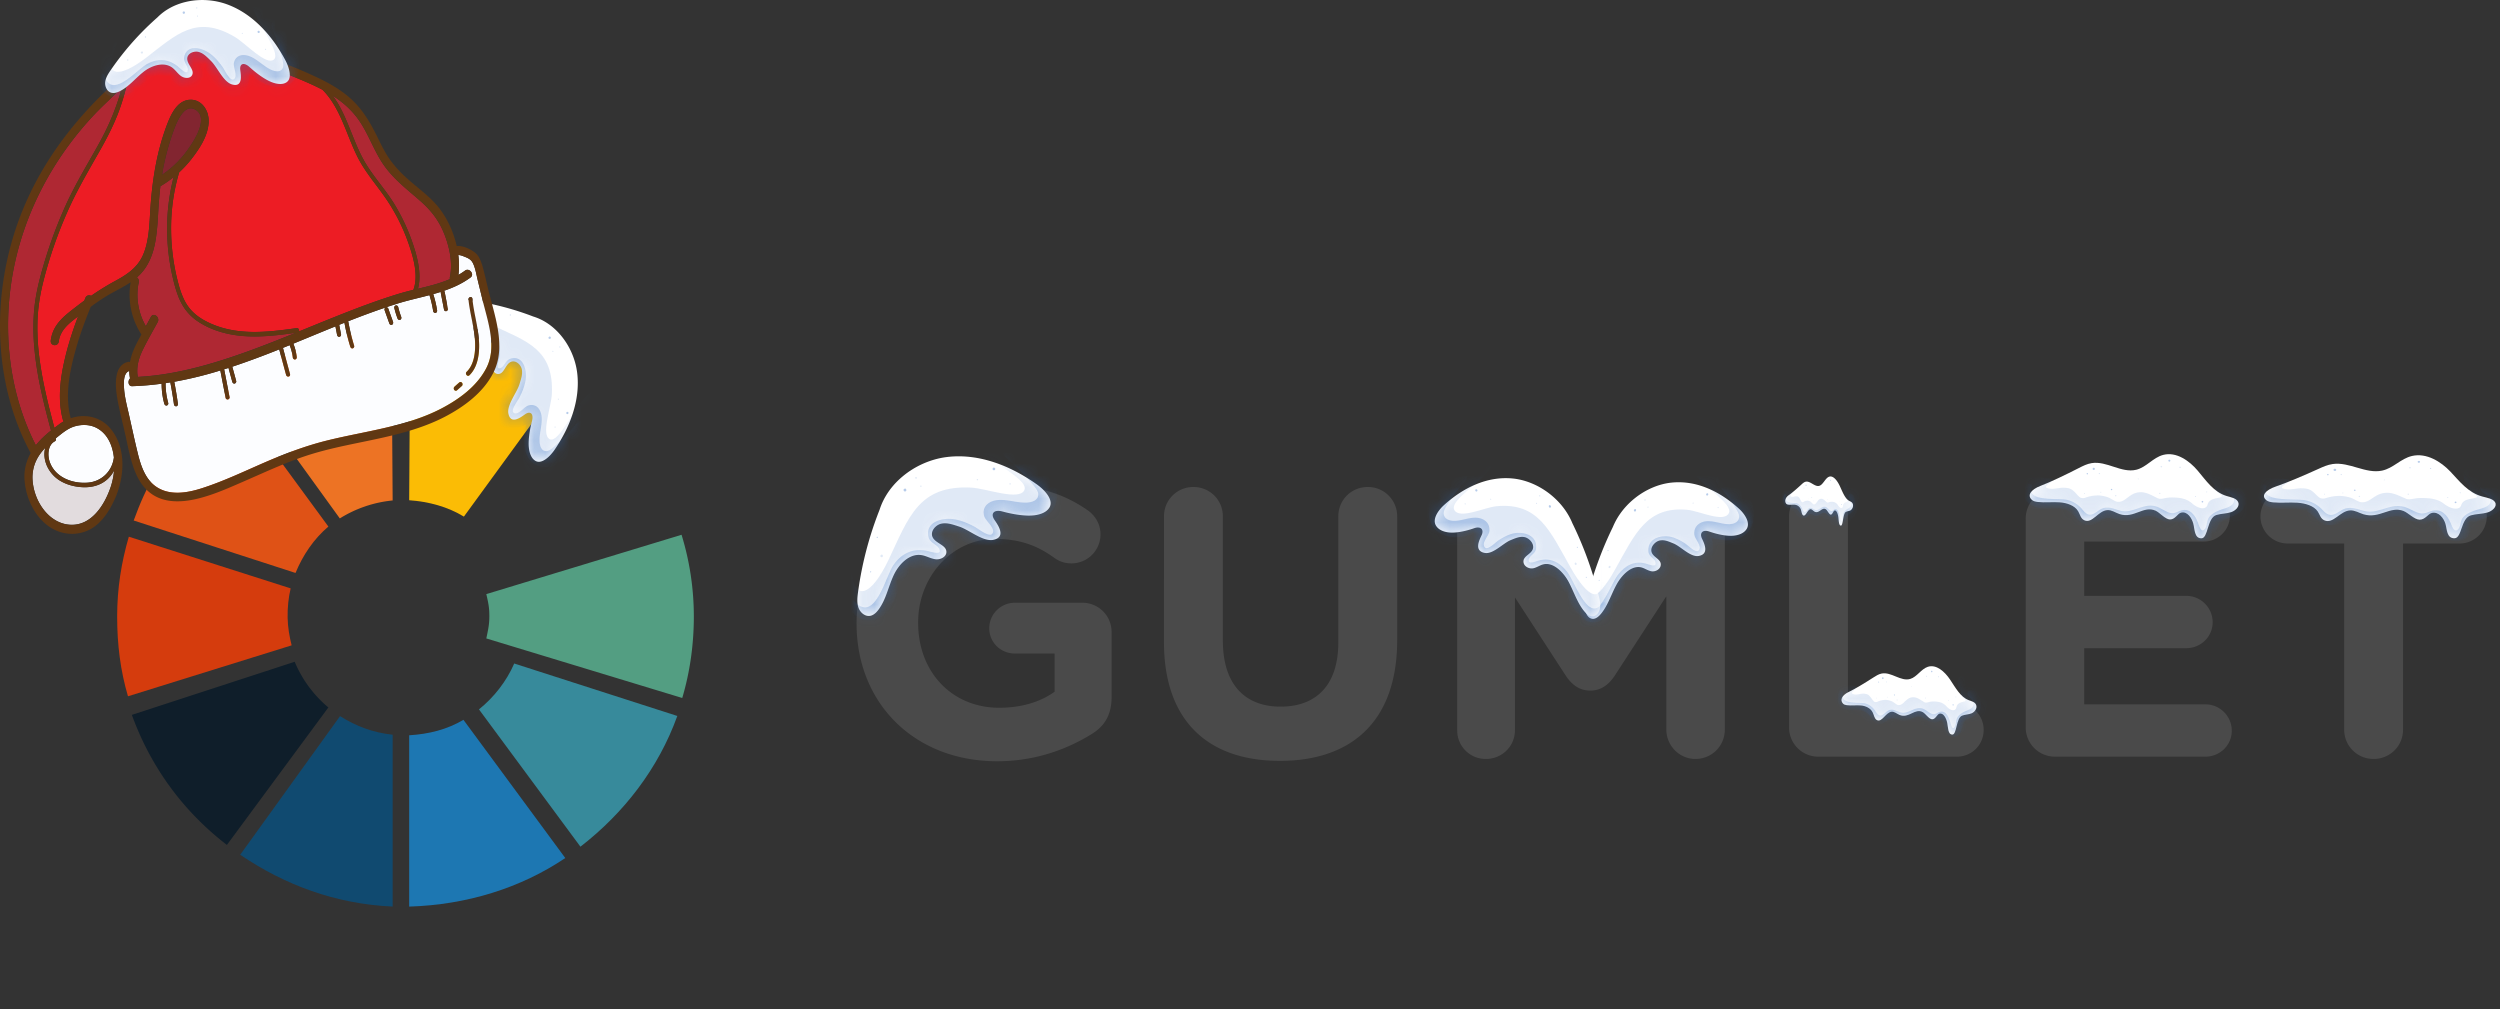 <svg xmlns="http://www.w3.org/2000/svg" width="213" height="86" fill="none" viewBox="0 0 213 86"><rect x="0" y="0" width="213" height="86" fill="#333333" stroke="none"/><path fill="#4A4A4A" fill-rule="evenodd" d="M84.968 64.859c-7.1 0-11.987-4.98-11.987-11.716v-.065c0-6.477 5.05-11.781 11.955-11.781 3.453 0 5.733.78 7.785 2.213.489.358 1.042 1.041 1.042 2.018A2.473 2.473 0 0 1 91.288 48c-.717 0-1.173-.26-1.531-.52-1.368-.977-2.834-1.563-4.984-1.563-3.648 0-6.547 3.222-6.547 7.095v.065c0 4.165 2.866 7.224 6.905 7.224 1.824 0 3.453-.455 4.723-1.367v-3.254h-3.387c-1.205 0-2.183-.944-2.183-2.148s.978-2.18 2.183-2.18H92.2c1.4 0 2.508 1.106 2.508 2.506v5.532c0 1.465-.554 2.473-1.76 3.19-1.856 1.138-4.56 2.278-7.98 2.278m24.072-.033c-6.124 0-9.87-3.417-9.87-10.121V43.998c0-1.4 1.108-2.506 2.509-2.506s2.508 1.107 2.508 2.506v10.577c0 3.71 1.856 5.63 4.918 5.63s4.919-1.855 4.919-5.468V43.998c0-1.4 1.107-2.506 2.508-2.506a2.487 2.487 0 0 1 2.508 2.506v10.544c0 6.9-3.876 10.284-10 10.284m15.114-2.604V44.063c0-1.4 1.108-2.506 2.508-2.506h.554c1.075 0 1.824.553 2.28 1.302l6.059 9.86 6.091-9.893c.521-.846 1.238-1.269 2.248-1.269h.553a2.487 2.487 0 0 1 2.508 2.506v18.094c0 1.4-1.107 2.506-2.508 2.506-1.368 0-2.475-1.139-2.475-2.506V50.8l-4.398 6.769c-.521.78-1.172 1.269-2.084 1.269s-1.564-.488-2.085-1.27l-4.332-6.67v11.324c0 1.367-1.108 2.441-2.476 2.441a2.42 2.42 0 0 1-2.443-2.44m28.274-.26V43.998c0-1.4 1.107-2.506 2.508-2.506a2.487 2.487 0 0 1 2.508 2.506v15.914h9.283a2.265 2.265 0 0 1 2.281 2.278c0 1.27-1.01 2.278-2.281 2.278h-11.791a2.487 2.487 0 0 1-2.508-2.506m22.671 2.506a2.487 2.487 0 0 1-2.508-2.506V44.193c0-1.4 1.107-2.506 2.508-2.506h12.638a2.25 2.25 0 0 1 2.248 2.246c0 1.237-1.01 2.213-2.248 2.213h-10.163v4.621h8.697a2.25 2.25 0 0 1 2.248 2.246c0 1.236-1.01 2.212-2.248 2.212h-8.697v4.785H187.9a2.25 2.25 0 0 1 2.248 2.245c0 1.237-1.01 2.213-2.248 2.213zm24.625-2.31v-15.85h-4.821a2.32 2.32 0 0 1-2.312-2.31 2.32 2.32 0 0 1 2.312-2.31h14.658a2.32 2.32 0 0 1 2.313 2.31 2.32 2.32 0 0 1-2.313 2.31h-4.821v15.85c0 1.399-1.107 2.505-2.508 2.505a2.49 2.49 0 0 1-2.508-2.506" clip-rule="evenodd"/><path fill="#104A70" d="m28.97 61.016-8.504 11.809c3.777 2.56 8.095 4.195 12.988 4.414v-14.64c-1.703-.186-3.108-.723-4.484-1.583"/><path fill="#ED7324" d="m33.454 42.639-.099-14.537c-4.832.23-9.127 1.771-12.889 4.33l8.486 11.738a10.4 10.4 0 0 1 4.502-1.531"/><path fill="#FBBC05" d="M48.162 32.166c-3.811-2.571-8.285-3.92-13.207-4.064l-.093 14.518c1.691.12 3.294.56 4.661 1.396z"/><path fill="#0F1E2A" d="m25.107 56.383-13.873 4.524c1.621 4.467 4.387 8.227 8.098 11.081l8.645-11.713a10.2 10.2 0 0 1-2.87-3.892"/><path fill="#378A9B" d="m40.808 60.44 8.644 11.697c3.703-2.861 6.644-6.666 8.255-11.137l-13.896-4.469c-.652 1.509-1.724 2.879-3.003 3.908"/><path fill="#1D77B2" d="M34.862 62.645v14.597c4.906-.15 9.505-1.581 13.3-4.138l-8.677-11.776c-1.377.821-2.937 1.215-4.623 1.317"/><path fill="#539E82" d="m58.068 45.563-16.634 5.055c.186.799.26 1.192.258 1.897-.003.704-.09 1.078-.258 1.88l16.693 5.073c.654-2.197.988-4.552.988-6.953a23.7 23.7 0 0 0-1.047-6.953"/><path fill="#DF5216" d="m27.978 44.863-8.539-11.652c-2.49 1.927-4.523 4.271-6.131 6.99-.784 1.324-1.388 2.68-1.917 4.147l13.788 4.468c.625-1.523 1.559-2.902 2.799-3.953"/><path fill="#fff" d="M46.045 27.213a24.2 24.2 0 0 0-6.456-1.69c-.37-.043-.757-.076-1.103.059-.347.135-.636.492-.569.858.045.246.236.44.437.59.709.526 1.62.678 2.424 1.042.805.364 1.578 1.121 1.447 1.994-.052.349-.245.666-.29 1.016s.157.785.51.783c.515-.003.604-.823 1.076-1.03.397-.174.853.21.938.635s-.077.855-.202 1.27c-.22.726-1.09 1.757-.94 2.5.197.97 1.06.313 1.411.063.457-.325.762-.055.596.577-.22.847-.333 1.707-.262 2.296.051.418.206.899.575 1.1.548.299 1.254-.432 1.607-.947 1.32-1.926 2.22-4.257 1.93-6.574-.288-2.317-1.994-4.541-4.299-4.917"/><mask id="a" width="13" height="15" x="37" y="25" maskUnits="userSpaceOnUse" style="mask-type:luminance"><path fill="#fff" d="M46.05 27.221a24.2 24.2 0 0 0-6.457-1.69c-.37-.044-.757-.077-1.103.059-.346.135-.635.492-.569.857.046.247.236.442.437.591.71.526 1.62.678 2.425 1.042s1.578 1.12 1.447 1.994c-.053.349-.246.666-.29 1.016-.045.35.156.784.509.783.515-.003.604-.823 1.076-1.03.397-.174.854.21.938.635s-.077.855-.202 1.27c-.219.726-1.089 1.757-.939 2.5.196.97 1.06.313 1.41.063.457-.325.762-.055.597.577-.221.847-.334 1.707-.262 2.296.05.418.205.899.575 1.1.548.299 1.254-.432 1.607-.947 1.32-1.926 2.219-4.257 1.93-6.574s-1.995-4.541-4.3-4.917"/></mask><g mask="url(#a)"><path fill="#336EC2" d="M38.92 25c-.881-.197-1.413.82-1.29 1.59.276 1.731 2.4 1.59 3.384 2.578.945.948-.567 2.301.45 3.265a1.34 1.34 0 0 0 1.353.298c.249-.085.957-.903 1.099-.879l-.546-.367c.82 1.505-1.912 2.926-.9 4.44.376.56 1.045.658 1.663.496.277-.072.71-.207.896-.438l-.146-.261q-.012.165-.04.33c-.06.19-.077.437-.112.632-.214 1.208-.011 2.919 1.501 3.097 1.742.206 3.32-1.922 3.787-3.339.177-.538-.496-.795-.832-.42-.51.573-1.069 1.226-1.642 1.738-.232.208-.684.674-.982.678-.452.005-.57-.474-.59-.818-.046-.82.388-1.808.062-2.57-.16-.377-.494-.653-1.018-.503-.36.103-.904.913-1.266.609-.26-.22.38-1.036.507-1.29.244-.484.474-1.037.536-1.581.09-.804-.208-2.004-1.262-1.736-.496.125-.528.73-.947.827-.342.08-.113-.605-.052-.903.207-1.004-.149-1.845-1.012-2.426-.851-.572-4.185-1.261-2.553-2.792.075-.07.07-.23-.049-.256" opacity=".3"/></g><mask id="b" width="13" height="15" x="37" y="25" maskUnits="userSpaceOnUse" style="mask-type:luminance"><path fill="#fff" d="M46.05 27.221a24.2 24.2 0 0 0-6.457-1.69c-.37-.044-.757-.077-1.103.059-.346.135-.635.492-.569.857.046.247.236.442.437.591.71.526 1.62.678 2.425 1.042s1.578 1.12 1.447 1.994c-.053.349-.246.666-.29 1.016-.045.35.156.784.509.783.515-.003.604-.823 1.076-1.03.397-.174.854.21.938.635s-.077.855-.202 1.27c-.219.726-1.089 1.757-.939 2.5.196.97 1.06.313 1.41.063.457-.325.762-.055.597.577-.221.847-.334 1.707-.262 2.296.05.418.205.899.575 1.1.548.299 1.254-.432 1.607-.947 1.32-1.926 2.219-4.257 1.93-6.574s-1.995-4.541-4.3-4.917"/></mask><g mask="url(#b)"><path fill="#336EC2" d="M44.618 22.961c-2.657-3.618-9.153-1.427-9.269 2.986-.119 4.551 5.238 5.184 8.05 7.178-.14-.1-1.134-.507-.84-.86.063-.076.08.934.094.162-.06 3.152-1.296 6.779 1.989 8.803 3.04 1.873 6.04-.396 7.691-2.967 1.27-1.977 1.397-7.427-2.158-4.71-1.086.83-2.516 4.216-3.316 3.875s.108-2.76.16-3.856c.18-3.806-2.109-4.485-5.082-5.862-2.709-1.254-2.824-2.355-1.218-2.623.856-.294 5.55.12 3.9-2.126" opacity=".15"/></g><path fill="#336EC2" d="m46.775 28.697-.017.015c-.07.062-.014.178.079.162l.022-.004c.163-.03.04-.284-.084-.173" opacity=".35"/><path fill="#336EC2" d="M47.678 29.62c.075.027.116-.09.04-.116-.075-.026-.116.09-.04.117" opacity=".15"/><path fill="#336EC2" d="M47.096 29.96c.043.015.066-.051.023-.066s-.066.052-.023.067" opacity=".35"/><path fill="#336EC2" d="M47.272 36.44c.066.022.101-.08.036-.103-.066-.022-.101.08-.036.102" opacity=".15"/><path fill="#336EC2" d="M48.308 35.279c.12.04.184-.144.064-.186-.119-.04-.183.144-.064.185" opacity=".35"/><path fill="#336EC2" d="M47.56 34.061c.064.022.098-.077.034-.1-.063-.021-.098.078-.034.1" opacity=".15"/><path fill="#336EC2" d="M41.029 26.451c.05.017.077-.061.027-.079-.05-.017-.078.062-.027.079" opacity=".35"/><path fill="#336EC2" d="m42.152 27.264.032-.002c.077-.003.105-.087.048-.137l-.025-.021c-.114-.099-.207.167-.055.16" opacity=".15"/><path fill="#336EC2" d="M43.462 26.878c.053.018.082-.064.029-.083-.054-.018-.082.064-.029.083" opacity=".35"/><path fill="#822530" d="M16.707 9.383c1.1.743-.234 2.702-.701 3.358a8.4 8.4 0 0 1-2.197 2.15c.032-.194.06-.388.1-.58.224-1.133.531-2.239.927-3.3.268-.717.915-2.27 1.87-1.628"/><path fill="#AF2833" d="M37.86 19.953c.44 1.121.727 2.46.47 3.647a.5.5 0 0 0 0 .18c-.863.372-1.795.6-2.72.818.258-.951.086-2.05-.179-3.006a16.8 16.8 0 0 0-1.835-4.21c-.828-1.348-1.926-2.475-2.678-3.877-.742-1.385-1.18-2.93-1.919-4.32a9 9 0 0 0-.633-1.02c.827.533 1.583 1.185 2.192 2.05.868 1.231 1.33 2.74 2.22 3.959.835 1.147 1.937 1.988 2.967 2.889.937.818 1.634 1.666 2.114 2.89M20.825 28.635c1.462.104 2.915-.08 4.353-.28-2.49 1.012-4.991 1.991-7.569 2.718-1.915.54-3.876.933-5.865 1.036q-.016-.073-.025-.147a2 2 0 0 1-.024-.321c0-.22.015-.442.058-.654.077-.407.224-.796.4-1.16.394-.817.852-1.595 1.282-2.388.223-.412-.354-.856-.579-.44-.144.263-.284.525-.428.788-.643-1.094-.88-2.494-.607-3.722a.42.42 0 0 0-.153-.433c.089-.08.18-.164.264-.251.635-.652 1.024-1.516 1.234-2.454.214-.978.266-2 .324-3.01.04-.693.096-1.386.179-2.072.022-.009.043-.009.065-.02a8.4 8.4 0 0 0 1.062-.747c-.73 2.779-.74 5.826-.05 8.686.183.764.404 1.544.796 2.22.36.624.858 1.111 1.433 1.474 1.176.747 2.532 1.084 3.85 1.177M8.093 9.704c.745-.784 1.56-1.49 2.3-2.284-.439 1.683-1.1 3.254-1.926 4.75-.965 1.748-2.005 3.43-2.844 5.267a39 39 0 0 0-2.099 5.811c-.28 1.014-.507 2.046-.61 3.109a18 18 0 0 0-.006 3.085c.191 2.42.777 4.795 1.408 7.134q.015.055.048.088c-.478.383-.933.797-1.31 1.273C.585 33.115.132 27.41 1.309 22.22c1.102-4.854 3.578-9.136 6.784-12.516"/><path fill="#ED1C24" d="M34.85 20.867c.394 1.158.81 2.653.37 3.827-.416.1-.83.208-1.23.329-1.818.556-3.602 1.232-5.373 1.94-1.052.419-2.098.85-3.149 1.276.047-.118-.031-.307-.187-.285-2.517.355-5.198.691-7.644-.54-.578-.29-1.134-.68-1.55-1.23-.461-.605-.718-1.37-.914-2.116a18 18 0 0 1-.594-4.474 16.7 16.7 0 0 1 .685-4.91 9.4 9.4 0 0 0 1.054-1.145c.653-.844 1.402-1.933 1.46-3.117.05-1.036-.612-1.958-1.572-1.924-1.057.033-1.598 1.136-1.965 2.09-.916 2.391-1.302 4.939-1.452 7.555-.07 1.212-.129 2.505-.612 3.598-.498 1.124-1.456 1.71-2.434 2.236a22 22 0 0 0-1.98 1.227c-.166-.086-.396-.053-.49.181q-.044.114-.094.23-.425.312-.846.638c-.906.705-1.84 1.427-2.008 2.753-.062.486.626.556.686.074.128-1.008.956-1.596 1.645-2.13a30 30 0 0 0-.955 2.913c-.484 1.838-.866 3.938-.352 5.872a.4.4 0 0 0 .083.16c-.109.065-.218.13-.322.204q-.237.175-.474.355c-.55-2.045-1.06-4.11-1.309-6.213a19 19 0 0 1-.123-3.127c.054-1.1.242-2.17.511-3.222a37 37 0 0 1 1.997-5.78c.812-1.855 1.82-3.555 2.801-5.29.552-.973 1.069-1.966 1.49-3.02.376-.947.663-1.939.883-2.954.628-.78 1.133-1.67 1.722-2.485.633-.876 1.455-1.678 2.559-1.468.988.184 1.85.95 2.722 1.47 1.038.622 2.087.779 3.225.946 1.3.191 2.541.664 3.777 1.173.858.354 1.741.716 2.586 1.164.46.451.844 1.016 1.15 1.571.713 1.293 1.138 2.734 1.788 4.059.656 1.338 1.615 2.41 2.445 3.609a16.2 16.2 0 0 1 1.99 3.98"/><path fill="#E2DCDE" d="M9.717 40.096a6 6 0 0 1-.26 1.312c-.542 1.665-1.693 3.386-3.455 3.3-1.852-.087-3.212-2.077-3.237-4.051.018-1.093.471-1.855 1.09-2.504-.07.256-.089.53-.058.795.088.798.585 1.513 1.197 1.927.624.42 1.383.605 2.087.633.732.027 1.468-.155 2.04-.654.24-.21.44-.47.596-.758"/><path fill="#FCFDFF" d="M41.107 25.536c.468 1.927 1.27 4.06.3 5.879-.826 1.551-2.34 2.62-3.774 3.377-1.515.796-3.15 1.273-4.796 1.656-1.66.388-3.338.678-4.993 1.09-1.774.442-3.481 1.083-5.166 1.809-1.808.782-3.598 1.646-5.47 2.249-1.23.395-2.779.687-3.964-.172-.83-.603-1.207-1.635-1.465-2.643-.29-1.155-.535-2.326-.799-3.49-.163-.717-.356-1.443-.408-2.178-.035-.483-.067-1.347.444-1.505 0 .032-.005.064-.002.095.005.152.026.347.066.536-.21.205-.168.675.181.666a24 24 0 0 0 2.51-.213c0 .573.074 1.15.226 1.705.03.1.11.174.205.156a.18.18 0 0 0 .13-.221 6.2 6.2 0 0 1-.223-1.635c.004-.016-.003-.034-.006-.05l.421-.07c-.002.025-.005.045 0 .067.117.605.213 1.21.3 1.815.012.103.116.173.204.156.093-.018.143-.117.13-.22a37 37 0 0 0-.3-1.816.1.1 0 0 0-.02-.05 33 33 0 0 0 3.936-.964c.002.011 0 .02.003.03l.448 2.312a.171.171 0 0 0 .335-.065l-.448-2.311c-.005-.027-.016-.044-.023-.062l.387-.122q-.003.016-.001.031.158.573.313 1.146c.025.097.11.179.204.157.082-.024.16-.122.13-.222q-.153-.573-.312-1.146a.2.2 0 0 0-.03-.065c1.35-.445 2.68-.95 4.01-1.479q.289 1.084.584 2.168c.063.238.398.173.335-.065q-.3-1.109-.597-2.216-.005-.01-.006-.015c.19-.076.383-.157.577-.233a.2.2 0 0 0 .01.04q.189.48.255 1.025c.013.1.122.176.205.156.095-.026.144-.114.13-.221a4.5 4.5 0 0 0-.287-1.12c0-.004-.003-.003-.004-.007 1.198-.49 2.39-.989 3.587-1.472l.141.729c.02.102.116.181.205.156.09-.021.151-.112.13-.221l-.154-.797q.224-.089.449-.177v.02q.185 1.016.49 2.009c.03.096.104.176.205.156.08-.015.16-.121.13-.221a17 17 0 0 1-.49-2.01.3.3 0 0 0-.028-.076 68 68 0 0 1 3.186-1.175c-.08.055-.1.149-.067.248.135.374.266.748.402 1.122.036.094.158.137.233.092.084-.052.106-.154.072-.254q-.203-.56-.401-1.12a.18.18 0 0 0-.172-.113q.474-.157.956-.31c.884-.278 1.812-.477 2.724-.72q.207.666.316 1.357c.016.102.117.173.204.156.094-.018.147-.119.13-.221a9.4 9.4 0 0 0-.326-1.379q.324-.089.638-.19a.3.3 0 0 0 .002.082l.28 1.447a.171.171 0 0 0 .335-.065l-.28-1.447a.2.2 0 0 0-.06-.11c.8-.273 1.566-.621 2.265-1.137.359-.265-.109-.849-.465-.588a6 6 0 0 1-.568.37 6.8 6.8 0 0 0-.012-1.692c.173-.006.4.091.535.143.279.111.54.225.696.524.217.42.292.931.401 1.388.14.583.285 1.167.426 1.75m-.858-.07c-.024-.245-.358-.177-.335.066.123 1.21.507 2.398.562 3.614.04.905-.088 1.933-.721 2.538-.165.157.07.453.234.295.666-.638.855-1.686.832-2.65-.03-1.302-.442-2.567-.572-3.862m-.895 7.413c.068-.06.073-.195.01-.269-.067-.08-.17-.088-.24-.023q-.206.179-.41.365c-.068.06-.073.195-.01.269.068.08.17.088.241.023.137-.12.272-.245.409-.365m-5.247-5.637c.087-.052.112-.155.071-.257q-.036-.105-.075-.209l-.033-.099-.002-.007v-.008a6.33 6.33 0 0 1-.136-.483c-.023-.097-.112-.178-.205-.156a.186.186 0 0 0-.13.221q.108.461.28.906c.035.091.155.138.23.092M8.35 36.521c.841.507 1.243 1.448 1.354 2.453-.157 1.23-1.091 2.042-2.191 2.142-1.168.109-2.704-.334-3.241-1.672-.253-.625-.202-1.544.402-1.85.098-.05.109-.158.071-.244q.059-.048.117-.098c.503-.399.968-.795 1.587-.954.623-.16 1.314-.13 1.9.223"/><path fill="#603813" d="M41.574 24.573c.572 2.354 1.596 4.98.441 7.22-.87 1.693-2.512 2.873-4.063 3.691-1.698.89-3.545 1.401-5.394 1.815-1.92.43-3.865.757-5.756 1.312-2.118.622-4.126 1.58-6.156 2.46-2.656 1.146-7.339 3.402-9.097-.79-.292-.697-.479-1.444-.644-2.192-.089-.402-.17-.805-.262-1.203-.217-.961-.473-1.919-.64-2.89-.192-1.095-.339-2.858.892-3.159a.28.28 0 0 1 .18.012c.047-.26.118-.52.206-.765.19-.526.454-1.009.716-1.49q.022-.051.05-.097a6.23 6.23 0 0 1-.918-4.45c-.495.335-1.027.603-1.546.888-.644.352-1.256.765-1.852 1.206-.496 1.22-.955 2.458-1.31 3.75-.491 1.784-.908 3.828-.402 5.717.002.012 0 .02.002.027 1.157-.393 2.513-.178 3.398.89.421.505.698 1.09.853 1.707.369 1.473.058 3.132-.554 4.422-.452.966-1.079 1.894-1.96 2.403a3.3 3.3 0 0 1-2.636.268c-1.835-.573-3.018-2.71-3.042-4.736a4.1 4.1 0 0 1 .54-1.998c-.013-.017-.025-.022-.035-.04q-.51-.96-.924-1.968C-.482 31.308-.45 25.27 1.175 20.013 2.71 15.06 5.602 11.008 9.107 7.66c.941-.9 1.697-1.877 2.425-2.998.587-.898 1.24-1.89 2.193-2.334 2.147-.99 3.936 1.533 5.955 1.991.633.148 1.277.188 1.916.307.649.12 1.29.306 1.92.529 1.201.421 2.4.917 3.56 1.472 1.019.48 2.02 1.055 2.88 1.848.974.904 1.622 2.025 2.222 3.249.332.676.663 1.36 1.106 1.96a10 10 0 0 0 1.366 1.487c.895.814 1.929 1.519 2.707 2.484.718.888 1.275 2.077 1.556 3.312.51-.064 1.186.267 1.546.546.335.26.506.694.632 1.108.19.642.326 1.305.483 1.953m-.168 6.84c.972-1.82.17-3.952-.299-5.88q-.213-.876-.426-1.751c-.11-.457-.185-.968-.402-1.388-.155-.299-.417-.413-.696-.524-.135-.052-.362-.149-.535-.143.073.574.08 1.145.012 1.691.194-.112.382-.231.568-.369.356-.26.824.322.465.588-.7.516-1.466.864-2.265 1.137a.2.2 0 0 1 .06.11l.28 1.447a.171.171 0 0 1-.334.064l-.281-1.446a.3.3 0 0 1-.002-.082q-.315.1-.638.19c.14.451.257.91.327 1.379.017.102-.037.203-.131.22-.087.018-.188-.053-.204-.155a9.5 9.5 0 0 0-.316-1.358c-.912.244-1.84.443-2.724.72q-.48.154-.955.311a.18.18 0 0 1 .17.112q.199.561.403 1.121c.033.1.01.202-.073.254-.075.045-.197.003-.233-.093q-.201-.56-.402-1.12c-.033-.1-.013-.194.067-.249-1.067.36-2.13.758-3.186 1.175a.3.3 0 0 1 .028.076q.186 1.017.49 2.01c.03.1-.05.205-.13.221-.1.02-.175-.06-.204-.156a17 17 0 0 1-.49-2.01q-.001-.01-.001-.019c-.148.06-.301.117-.45.177l.155.797c.022.11-.04.2-.13.221-.09.025-.185-.054-.205-.156l-.141-.729c-1.196.483-2.39.98-3.587 1.472 0 .004.004.003.005.007.142.356.24.733.286 1.12.014.107-.035.195-.13.221-.084.02-.192-.057-.205-.156a4.1 4.1 0 0 0-.254-1.025q-.008-.02-.011-.04c-.194.076-.387.157-.577.233q.002.005.006.014l.597 2.217c.063.238-.272.303-.335.065q-.295-1.084-.584-2.168a73 73 0 0 1-4.01 1.48q.023.03.03.064c.106.383.21.762.313 1.146.03.1-.049.198-.131.221-.093.023-.179-.059-.204-.156q-.155-.573-.313-1.146-.001-.015 0-.031-.194.06-.386.122c.007.018.018.036.023.062l.448 2.311a.171.171 0 0 1-.335.065l-.448-2.311c-.002-.012 0-.02-.003-.031a33 33 0 0 1-3.936.963q.015.022.02.051c.118.604.214 1.209.3 1.815.014.103-.037.203-.13.221-.087.017-.191-.053-.205-.156a37 37 0 0 0-.3-1.815c-.004-.023-.001-.043.001-.066l-.42.07c.002.015.009.033.005.05 0 .552.079 1.101.224 1.633a.18.18 0 0 1-.131.222c-.094.018-.174-.057-.205-.157a6.4 6.4 0 0 1-.226-1.704q-1.243.172-2.51.213c-.35.009-.392-.461-.181-.666a3 3 0 0 1-.066-.536c-.003-.031.002-.063.002-.095-.511.158-.48 1.022-.444 1.505.052.734.245 1.461.408 2.178.264 1.164.509 2.335.799 3.49.258 1.008.635 2.04 1.465 2.643 1.185.86 2.734.567 3.965.171 1.871-.602 3.66-1.466 5.47-2.248 1.684-.727 3.391-1.367 5.165-1.81 1.655-.41 3.334-.7 4.993-1.09 1.646-.382 3.282-.86 4.796-1.655 1.436-.756 2.949-1.825 3.774-3.377m-3.075-7.81c.256-1.186-.032-2.526-.472-3.647-.48-1.224-1.177-2.072-2.114-2.89-1.03-.901-2.131-1.742-2.966-2.889-.89-1.218-1.353-2.727-2.22-3.958-.61-.866-1.366-1.519-2.192-2.052.237.327.447.674.633 1.022.738 1.39 1.177 2.934 1.918 4.319.752 1.402 1.85 2.53 2.678 3.878a16.8 16.8 0 0 1 1.836 4.21c.265.955.436 2.054.18 3.005.923-.218 1.856-.446 2.72-.817a.5.5 0 0 1-.001-.18m-3.112 1.093c.44-1.175.025-2.67-.37-3.827a16.2 16.2 0 0 0-1.989-3.98c-.83-1.199-1.789-2.27-2.445-3.61-.65-1.323-1.075-2.765-1.788-4.057-.306-.556-.69-1.12-1.15-1.572-.844-.448-1.728-.81-2.586-1.164-1.235-.51-2.478-.981-3.777-1.172-1.138-.168-2.187-.325-3.225-.946-.873-.52-1.734-1.286-2.722-1.471-1.104-.21-1.925.593-2.559 1.468-.589.816-1.094 1.705-1.722 2.486a19 19 0 0 1-.883 2.953c-.421 1.054-.938 2.048-1.49 3.02-.98 1.735-1.989 3.436-2.8 5.29a37 37 0 0 0-1.998 5.78 16.2 16.2 0 0 0-.511 3.223c-.049 1.04.002 2.088.123 3.127.248 2.103.76 4.167 1.31 6.212q.236-.18.473-.355c.104-.075.213-.139.322-.203a.4.4 0 0 1-.083-.16c-.514-1.935-.132-4.035.353-5.873.265-.995.592-1.96.954-2.912-.69.533-1.517 1.12-1.645 2.13-.06.481-.748.41-.685-.075.167-1.326 1.1-2.048 2.007-2.753q.42-.327.846-.638.05-.115.094-.23c.094-.233.324-.266.49-.181.64-.442 1.294-.855 1.98-1.227.979-.527 1.936-1.112 2.434-2.235.483-1.093.542-2.386.613-3.6.15-2.615.534-5.162 1.45-7.554.368-.953.909-2.058 1.966-2.09.96-.034 1.622.889 1.573 1.925-.06 1.183-.807 2.273-1.46 3.116-.323.42-.678.794-1.054 1.145a16.7 16.7 0 0 0-.685 4.91c.01 1.503.21 3.016.593 4.474.197.746.453 1.511.914 2.115.416.55.972.94 1.55 1.232 2.446 1.23 5.127.895 7.644.54.156-.023.234.166.188.285 1.05-.428 2.096-.858 3.148-1.277 1.771-.708 3.556-1.384 5.373-1.94.4-.121.814-.228 1.23-.329m-10.04 3.665c-1.439.2-2.891.384-4.354.28-1.318-.093-2.674-.43-3.85-1.178a4.27 4.27 0 0 1-1.434-1.473c-.392-.677-.613-1.457-.796-2.22-.69-2.861-.68-5.908.05-8.687-.336.273-.687.53-1.062.747-.022.012-.042.012-.065.02-.083.686-.14 1.38-.179 2.073-.058 1.01-.11 2.032-.323 3.01-.211.938-.6 1.801-1.235 2.453a5 5 0 0 1-.264.251.42.42 0 0 1 .154.433c-.273 1.229-.036 2.629.607 3.723q.214-.395.428-.789c.225-.416.801.029.579.44-.43.793-.888 1.572-1.282 2.389a4.7 4.7 0 0 0-.401 1.16 3.3 3.3 0 0 0-.058.653q0 .164.024.321.01.075.026.148c1.989-.104 3.95-.496 5.865-1.036 2.578-.727 5.078-1.706 7.57-2.718M16.005 12.74c.467-.655 1.8-2.614.7-3.358-.954-.641-1.602.91-1.87 1.629a21.3 21.3 0 0 0-.927 3.3c-.04.191-.068.385-.1.58a8.4 8.4 0 0 0 2.197-2.151M10.392 7.42c-.74.794-1.555 1.501-2.3 2.284-3.206 3.381-5.681 7.663-6.783 12.517-1.177 5.19-.724 10.894 1.745 15.717.376-.477.832-.89 1.31-1.273a.2.2 0 0 1-.048-.089c-.631-2.339-1.217-4.713-1.408-7.133a18 18 0 0 1 .006-3.086c.103-1.062.33-2.094.61-3.108a39 39 0 0 1 2.099-5.812c.84-1.836 1.88-3.519 2.844-5.266.825-1.496 1.487-3.067 1.925-4.75m-.688 31.56c-.111-1.005-.513-1.947-1.355-2.453-.586-.353-1.277-.383-1.9-.223-.619.16-1.085.555-1.587.955-.04.03-.078.066-.117.097.037.086.027.194-.07.245-.606.305-.657 1.224-.403 1.849.537 1.338 2.073 1.78 3.24 1.672 1.1-.1 2.035-.912 2.192-2.142m-.247 2.435a6 6 0 0 0 .26-1.313 2.7 2.7 0 0 1-.597.758c-.57.5-1.307.681-2.039.655-.704-.028-1.463-.214-2.087-.634-.612-.414-1.109-1.129-1.197-1.927-.03-.264-.011-.538.057-.795-.618.649-1.071 1.411-1.089 2.504.025 1.974 1.384 3.964 3.237 4.051 1.762.085 2.912-1.635 3.455-3.3"/><path fill="#603813" d="M39.914 25.529c-.023-.243.312-.312.335-.066.13 1.296.542 2.56.572 3.863.024.963-.166 2.011-.831 2.65-.164.157-.399-.138-.235-.295.634-.605.761-1.633.721-2.539-.055-1.215-.438-2.403-.562-3.613M39.365 32.614c.063.074.058.209-.01.269-.137.12-.273.245-.41.365-.07.065-.173.058-.24-.023-.063-.074-.058-.209.01-.269q.204-.186.409-.365c.07-.065.173-.058.24.023M34.179 26.985c.04.102.015.204-.072.257-.074.046-.195-.002-.23-.093a7 7 0 0 1-.28-.905.185.185 0 0 1 .13-.222c.094-.022.183.059.205.156a6 6 0 0 0 .137.491l.002.007q.016.05.033.1.036.104.075.209"/><path fill="#D53C0D" d="M24.506 52.636c-.02-.844.073-1.74.258-2.505l-13.787-4.404c-.638 2.184-.995 4.41-.995 6.798 0 2.402.277 4.603.922 6.798l13.944-4.34c-.192-.776-.322-1.503-.342-2.347"/><path fill="#fff" d="M13.917 1.052a24.2 24.2 0 0 0-4.493 4.935c-.21.307-.42.635-.46 1.004-.04.37.141.791.496.902.24.075.5-.004.726-.113.795-.384 1.352-1.12 2.048-1.664s1.725-.877 2.438-.356c.284.208.476.526.765.728s.767.226.93-.088c.236-.458-.45-.917-.413-1.431.03-.433.582-.658.998-.536.415.123.722.465 1.031.768.541.531 1.05 1.78 1.78 1.992.949.276.767-.793.71-1.22-.077-.555.303-.7.787-.26.647.589 1.357 1.087 1.912 1.297.394.149.891.235 1.241.001.52-.347.2-1.311-.093-1.863-1.093-2.063-2.74-3.941-4.928-4.76-2.186-.82-4.948-.34-6.35 1.527"/><mask id="c" width="17" height="8" x="8" y="0" maskUnits="userSpaceOnUse" style="mask-type:luminance"><path fill="#fff" d="M13.913 1.052A24.2 24.2 0 0 0 9.42 5.987c-.21.307-.42.635-.46 1.004-.04.37.141.791.496.902.24.075.5-.004.726-.113.795-.384 1.352-1.12 2.048-1.664s1.725-.877 2.438-.356c.284.208.476.526.765.728s.767.226.93-.088c.236-.458-.449-.917-.413-1.431.03-.433.582-.658.998-.536.415.123.722.465 1.031.768.542.531 1.05 1.78 1.78 1.992.949.276.767-.793.71-1.22-.077-.555.304-.7.787-.26.648.589 1.357 1.087 1.912 1.297.394.149.891.235 1.241.001.52-.347.2-1.311-.093-1.863-1.093-2.063-2.74-3.941-4.927-4.76-2.187-.82-4.949-.34-6.351 1.527"/></mask><g mask="url(#c)"><path fill="#336EC2" d="M8.642 6.334c-.583.689.071 1.631.811 1.88 1.662.559 2.521-1.387 3.854-1.8 1.278-.398 1.775 1.569 3.1 1.116a1.34 1.34 0 0 0 .892-1.061c.041-.26-.355-1.267-.268-1.381l-.578.314c1.713-.03 1.704 3.05 3.514 2.856.672-.072 1.068-.62 1.212-1.242.065-.28.146-.726.028-.997l-.3.008q.142.087.274.188c.141.143.352.271.509.393.97.75 2.58 1.364 3.44.107.99-1.447-.162-3.833-1.2-4.903-.396-.407-.936.07-.758.542.27.717.588 1.515.776 2.26.076.303.28.92.145 1.185-.205.403-.684.285-.998.142-.748-.34-1.422-1.182-2.248-1.247-.408-.032-.808.135-.918.669-.075.366.39 1.224-.048 1.404-.315.13-.742-.817-.907-1.048-.316-.44-.698-.901-1.152-1.208-.67-.453-1.872-.746-2.124.312-.118.498.402.806.294 1.223-.088.34-.589-.18-.824-.373-.794-.65-1.704-.725-2.62-.23-.9.489-3.058 3.123-3.656.966-.028-.098-.171-.168-.25-.075" opacity=".3"/></g><mask id="d" width="17" height="8" x="8" y="0" maskUnits="userSpaceOnUse" style="mask-type:luminance"><path fill="#fff" d="M13.913 1.052A24.2 24.2 0 0 0 9.42 5.987c-.21.307-.42.635-.46 1.004-.04.37.141.791.496.902.24.075.5-.004.726-.113.795-.384 1.352-1.12 2.048-1.664s1.725-.877 2.438-.356c.284.208.476.526.765.728s.767.226.93-.088c.236-.458-.449-.917-.413-1.431.03-.433.582-.658.998-.536.415.123.722.465 1.031.768.542.531 1.05 1.78 1.78 1.992.949.276.767-.793.71-1.22-.077-.555.304-.7.787-.26.648.589 1.357 1.087 1.912 1.297.394.149.891.235 1.241.001.52-.347.2-1.311-.093-1.863-1.093-2.063-2.74-3.941-4.927-4.76-2.187-.82-4.949-.34-6.351 1.527"/></mask><g mask="url(#d)"><path fill="#336EC2" d="M9.483.342c-4.438.675-5.511 7.445-1.655 9.596 3.975 2.217 7.022-2.234 10.093-3.8-.154.078-.976.77-1.152.345-.038-.091.865.363.188-.008 2.764 1.515 5.403 4.294 8.72 2.323 3.07-1.824 2.453-5.535.94-8.19-1.161-2.042-5.93-4.683-5.173-.273.231 1.346 2.567 4.185 1.894 4.735s-2.393-1.376-3.34-1.931c-3.289-1.926-4.953-.213-7.552 1.782-2.368 1.817-3.396 1.408-2.889-.138.137-.895 2.682-4.86-.074-4.441" opacity=".15"/></g><path fill="#336EC2" d="m15.563 1.092.006.022c.023.09.152.094.18.005l.007-.022c.05-.157-.233-.166-.193-.005" opacity=".35"/><path fill="#336EC2" d="M16.804.72c.058-.054-.027-.144-.085-.09-.058.056.027.146.085.09" opacity=".15"/><path fill="#336EC2" d="M16.843 1.395c.033-.031-.015-.082-.048-.051s.015.082.048.051" opacity=".35"/><path fill="#336EC2" d="M22.659 4.246c.05-.048-.024-.126-.075-.079-.05.048.024.127.075.079" opacity=".15"/><path fill="#336EC2" d="M22.103 2.789c.092-.087-.042-.23-.134-.143s.042.23.134.143" opacity=".35"/><path fill="#336EC2" d="M20.683 2.885c.049-.046-.023-.122-.072-.076-.05.046.022.123.072.076" opacity=".15"/><path fill="#336EC2" d="M10.917 5.142c.04-.036-.018-.097-.057-.06s.018.097.057.06" opacity=".35"/><path fill="#336EC2" d="m12.16 4.525.014-.03c.032-.069-.028-.133-.1-.105l-.03.012c-.14.055.053.261.116.123" opacity=".15"/><path fill="#336EC2" d="M12.421 3.183c.041-.039-.019-.102-.06-.064-.041.04.019.103.06.064" opacity=".35"/><path fill="#fff" d="M157.497 58.962c-.557.27-.761.676-.475.982.085.09.208.122.325.138.398.055.803-.015 1.202.023.4.037.827.217 1.013.614.102.218.137.502.33.621.441.272.777-.668 1.281-.701.238-.016.441.18.664.273.795.333 1.314-.61 1.985-.237.231.128.538.607.797.608.284.001.421-.412.604-.472.347-.114.595.37.677.764.082.392.054 1.01.441 1.011.387.002.314-1.408.826-1.612.262-.105.553-.092.813-.2.261-.108.497-.424.39-.71-.097-.26-.395-.319-.634-.41-.718-.274-1.135-1.079-1.591-1.755-.456-.677-1.171-1.328-1.899-1.086-.564.187-.921.858-1.489 1.03-.811.246-1.62-.625-2.446-.458-.255.051-.486.199-.71.343-.733.474-1.547.963-2.104 1.234"/><path fill="#336EC2" d="M160.416 57.858c.089 0 .09-.154.001-.155-.089 0-.09.155-.001.155M160.102 58.123c0-.02-.002-.03-.011-.045-.013-.02-.035-.02-.048 0-.01.015-.011.026-.011.045 0 .052.069.052.07 0" opacity=".35"/><path fill="#336EC2" d="M160.734 58.146c.051 0 .052-.09 0-.091-.051 0-.051.091 0 .091" opacity=".15"/><path fill="#336EC2" d="M164.585 57.278c.077 0 .078-.137.001-.137-.078 0-.079.136-.001.137" opacity=".35"/><path fill="#336EC2" d="M164.144 57.674c.057 0 .058-.103 0-.103-.057 0-.058.103 0 .103" opacity=".15"/><path fill="#336EC2" d="M165.192 57.685a.1.1 0 0 0 .004-.035c.001-.033-.046-.033-.045 0 0 .014.001.022.003.035a.02.02 0 0 0 .038 0" opacity=".35"/><path fill="#336EC2" d="M166.639 59.42c.042 0 .043-.076.001-.076-.043 0-.043.076-.001.076" opacity=".15"/><path fill="#336EC2" d="M166.404 60.112c.062 0 .063-.111 0-.112-.063 0-.063.111 0 .112M166.02 59.719c.027 0 .027-.047 0-.047s-.027.047 0 .047" opacity=".35"/><path fill="#336EC2" d="M161.63 59.685c.051 0 .052-.09.001-.091-.051 0-.051.09-.001.09M160.81 59.435c.038 0 .038-.068.001-.068-.038 0-.039.068-.001.068" opacity=".15"/><path fill="#336EC2" d="M159.902 59.497c.024 0 .024-.044 0-.044s-.024.044 0 .044M161.401 59.262c.055 0 .055-.098 0-.098-.054 0-.055.098 0 .098" opacity=".35"/><path fill="#336EC2" d="M164.057 59.515c.048 0 .048-.085.001-.085-.048 0-.048.085-.001.085M162.873 58.51c.037 0 .037-.064.001-.065-.036 0-.037.065-.001.065" opacity=".15"/><mask id="e" width="13" height="7" x="156" y="56" maskUnits="userSpaceOnUse" style="mask-type:luminance"><path fill="#fff" d="M157.497 58.962c-.557.27-.761.676-.475.982.085.09.208.122.325.138.398.055.803-.015 1.202.023.4.037.827.217 1.013.614.102.218.137.502.33.621.441.272.777-.668 1.281-.701.238-.016.441.18.664.273.795.333 1.314-.61 1.985-.237.231.128.538.607.797.608.284.001.421-.412.604-.472.347-.114.595.37.677.764.082.392.054 1.01.441 1.011.387.002.314-1.408.826-1.612.262-.105.553-.092.813-.2.261-.108.497-.424.39-.71-.097-.26-.395-.319-.634-.41-.718-.274-1.135-1.079-1.591-1.755-.456-.677-1.171-1.328-1.899-1.086-.564.187-.921.858-1.489 1.03-.811.246-1.62-.625-2.446-.458-.255.051-.486.199-.71.343-.733.474-1.547.963-2.104 1.234"/></mask><g mask="url(#e)"><path fill="#336EC2" d="M156.735 58.862c-.31.39-.215 1.01.127 1.353.601.603 1.485.083 2.129.48.466.289.626 1.037 1.26.986.28-.022.435-.23.655-.382.402-.28.762.1 1.191.115.324.012.612-.13.908-.256.467-.2.721-.104 1.143.167.23.148.475.286.749.253a.8.8 0 0 0 .334-.13c.225-.135.191-.113.305.174.199.502.415 1.35 1.091 1.147.671-.203.42-1.12.944-1.435.531-.319 1.177-.482 1.216-1.293.028-.573-.386-1.394-.984-1.203-.179.058-.223.293-.107.442.196.25.594.475.401.889-.128.273-.523.359-.749.475-.212.108-.411.24-.554.45-.173.254-.113.617-.257.848-.214.343-.333-.302-.388-.459-.06-.167-.118-.341-.211-.49-.125-.2-.272-.36-.505-.364-.341-.004-.504.33-.855.187-.29-.117-.505-.376-.816-.458-.643-.168-1.182.5-1.798.347-.306-.076-.558-.271-.882-.23-.339.041-.462.346-.751.463-.315.129-.48-.286-.659-.502a1.47 1.47 0 0 0-.727-.498c-.491-.143-2.235.166-1.937-.896.048-.17-.164-.319-.273-.18" opacity=".3"/></g><mask id="f" width="13" height="7" x="156" y="56" maskUnits="userSpaceOnUse" style="mask-type:luminance"><path fill="#fff" d="M157.497 58.962c-.557.27-.761.676-.475.982.085.09.208.122.325.138.398.055.803-.015 1.202.023.4.037.827.217 1.013.614.102.218.137.502.33.621.441.272.777-.668 1.281-.701.238-.016.441.18.664.273.795.333 1.314-.61 1.985-.237.231.128.538.607.797.608.284.001.421-.412.604-.472.347-.114.595.37.677.764.082.392.054 1.01.441 1.011.387.002.314-1.408.826-1.612.262-.105.553-.092.813-.2.261-.108.497-.424.39-.71-.097-.26-.395-.319-.634-.41-.718-.274-1.135-1.079-1.591-1.755-.456-.677-1.171-1.328-1.899-1.086-.564.187-.921.858-1.489 1.03-.811.246-1.62-.625-2.446-.458-.255.051-.486.199-.71.343-.733.474-1.547.963-2.104 1.234"/></mask><g mask="url(#f)"><path fill="#336EC2" d="M169.469 59.304c-.026-.873-.567-1.463-1.218-1.85-.975-.58-1.98.538-1.147 1.453.058.063.06-.643.106-.575.06.089-.196-.546-.141.748.016.365.675.566.272.692-.245.077-.568.093-.656.496-.078.357-.477.32-.859-.1-.327-.36-.735-.401-1.152-.399-.36.002-.537.168-.731.053-.311-.184-.614-.433-.969-.415-.321.016-.497.193-.741.419-.046.042-.297.328-.569.227-.131-.048-.346-.248-.483-.304a1.5 1.5 0 0 0-.505-.12 1.8 1.8 0 0 0-.536.086 2 2 0 0 0-.194.08c-.087.04-.223.03-.293-.039-.105-.103-.193-.243-.242-.308-.203-.27-.323-.347-.701-.349-.207 0-.637.17-.895-.004-.183-.124.505-.468.313-.593-.155-.101-1.273-.162-1.426-.032-.76.646-.34 1.803.411 2.205.39.208.799.074 1.183.21.295.105.506.467.784.628.379.22.782.241 1.193.128.152-.041.249-.109.376-.087.201.035.401.244.609.298.377.099.76.044 1.12-.1.175-.07.343-.183.525-.232l.043-.008a.2.2 0 0 1 .136.021q.055.03.106.066c.241.127.47.235.74.253q.092.004.202-.023c.095-.021.188.033.23.13.123.282.338.51.619.564a8 8 0 0 0 .885.138c.398.111.812.046 1.237-.208l.014-.008a3.8 3.8 0 0 0 .64-.36c.221-.104.441-.207.639-.362.363-.285.624-.69.774-1.153q.03-.096.054-.192c.158-.332.258-.693.247-1.074" opacity=".15"/></g><path fill="#fff" d="M152.407 42.185c-.28.195-.383.486-.239.706.042.065.104.087.163.099.2.04.403-.012.604.015a.61.61 0 0 1 .508.44c.051.157.068.362.165.447.221.195.391-.481.644-.506.12-.011.221.13.334.197.399.238.66-.44.997-.173.116.092.27.436.4.436.142 0 .212-.297.304-.34.174-.082.298.266.339.548s.027.727.221.727c.194.001.159-1.012.416-1.16.132-.075.278-.066.409-.144a.5.5 0 0 0 .197-.51c-.049-.188-.198-.23-.319-.295-.36-.196-.569-.774-.797-1.26s-.587-.953-.953-.78c-.284.136-.464.62-.749.744-.408.177-.813-.448-1.229-.328-.128.037-.244.143-.357.248-.368.34-.778.694-1.058.889"/><path fill="#336EC2" d="M153.876 41.4c.044 0 .045-.11 0-.11-.044-.001-.045.11 0 .11M153.716 41.589c0-.013 0-.02-.005-.031-.006-.014-.017-.015-.023 0a.1.1 0 0 0-.006.03c0 .037.034.037.034 0" opacity=".35"/><path fill="#336EC2" d="M154.034 41.603c.025 0 .026-.064.001-.064s-.025.064-.001.064" opacity=".15"/><path fill="#336EC2" d="M155.971 40.974c.039 0 .039-.099 0-.099s-.039.098 0 .099" opacity=".35"/><path fill="#336EC2" d="M155.748 41.275c.028 0 .028-.072 0-.072s-.028.072 0 .072" opacity=".15"/><path fill="#336EC2" d="m156.275 41.26.001-.024c.001-.023-.021-.023-.021 0l.001.025c.002.015.017.015.019 0" opacity=".35"/><path fill="#336EC2" d="M157 42.522c.021 0 .021-.053 0-.053-.02 0-.021.053 0 .053" opacity=".15"/><path fill="#336EC2" d="M156.882 43.026c.031 0 .032-.08 0-.08-.031 0-.032.08 0 .08M156.69 42.737c.013 0 .013-.034 0-.034-.014 0-.014.034 0 .034" opacity=".35"/><path fill="#336EC2" d="M154.484 42.712c.024 0 .025-.063 0-.064-.025 0-.025.063 0 .063M154.072 42.533c.019 0 .02-.049 0-.049-.019 0-.019.05 0 .05" opacity=".15"/><path fill="#336EC2" d="M153.615 42.579c.012 0 .012-.032 0-.032s-.012.032 0 .032M154.368 42.42c.026 0 .027-.068 0-.068-.026 0-.027.068 0 .068" opacity=".35"/><path fill="#336EC2" d="M155.703 42.598c.023 0 .023-.059 0-.059s-.024.06 0 .06M155.109 41.883c.018 0 .019-.047 0-.047-.018 0-.018.047 0 .047" opacity=".15"/><mask id="g" width="6" height="5" x="152" y="40" maskUnits="userSpaceOnUse" style="mask-type:luminance"><path fill="#fff" d="M152.407 42.185c-.28.195-.383.486-.239.706.042.065.104.087.163.099.2.04.403-.012.604.015a.61.61 0 0 1 .508.44c.051.157.068.362.165.447.221.195.391-.481.644-.506.12-.011.221.13.334.197.399.238.66-.44.997-.173.116.092.27.436.4.436.142 0 .212-.297.304-.34.174-.082.298.266.339.548s.027.727.221.727c.194.001.159-1.012.416-1.16.132-.075.278-.066.409-.144a.5.5 0 0 0 .197-.51c-.049-.188-.198-.23-.319-.295-.36-.196-.569-.774-.797-1.26s-.587-.953-.953-.78c-.284.136-.464.62-.749.744-.408.177-.813-.448-1.229-.328-.128.037-.244.143-.357.248-.368.34-.778.694-1.058.889"/></mask><g mask="url(#g)"><path fill="#336EC2" d="M152.024 42.122c-.156.28-.109.726.062.972.302.433.747.058 1.069.344.234.206.314.744.633.707.14-.016.218-.165.329-.276.202-.202.382.071.598.082.163.008.308-.094.457-.185.234-.144.362-.075.574.119.115.106.238.206.376.181a.35.35 0 0 0 .167-.093c.114-.098.097-.082.153.124.1.36.208.97.548.823.337-.146.212-.805.476-1.032.266-.23.591-.348.612-.93.014-.413-.193-1.003-.494-.864-.09.041-.112.21-.054.317.099.18.298.341.201.639-.065.196-.263.258-.377.342a.84.84 0 0 0-.279.324c-.087.183-.057.444-.13.61-.107.247-.167-.216-.194-.33-.03-.12-.059-.245-.106-.352-.062-.144-.136-.259-.253-.26-.172-.003-.253.236-.43.135-.145-.085-.253-.27-.409-.328-.323-.121-.595.36-.904.25-.154-.054-.28-.194-.443-.165-.17.031-.232.25-.378.335-.158.093-.24-.206-.33-.36-.101-.175-.221-.298-.365-.358-.246-.102-1.123.121-.972-.642.024-.123-.082-.23-.137-.13" opacity=".3"/></g><mask id="h" width="6" height="5" x="152" y="40" maskUnits="userSpaceOnUse" style="mask-type:luminance"><path fill="#fff" d="M152.407 42.185c-.28.195-.383.486-.239.706.042.065.104.087.163.099.2.04.403-.012.604.015a.61.61 0 0 1 .508.44c.051.157.068.362.165.447.221.195.391-.481.644-.506.12-.011.221.13.334.197.399.238.66-.44.997-.173.116.092.27.436.4.436.142 0 .212-.297.304-.34.174-.082.298.266.339.548s.027.727.221.727c.194.001.159-1.012.416-1.16.132-.075.278-.066.409-.144a.5.5 0 0 0 .197-.51c-.049-.188-.198-.23-.319-.295-.36-.196-.569-.774-.797-1.26s-.587-.953-.953-.78c-.284.136-.464.62-.749.744-.408.177-.813-.448-1.229-.328-.128.037-.244.143-.357.248-.368.34-.778.694-1.058.889"/></mask><g mask="url(#h)"><path fill="#336EC2" d="M158.42 42.415c-.012-.628-.283-1.051-.609-1.33-.489-.415-.996.39-.578 1.047.029.045.031-.463.054-.414.03.064-.098-.392-.072.538.008.262.339.406.136.497-.123.056-.285.068-.33.357-.039.257-.24.232-.431-.07-.164-.26-.369-.288-.579-.286-.18.002-.27.12-.367.039-.156-.132-.308-.311-.486-.298-.162.012-.25.14-.373.302-.023.03-.15.236-.286.164-.066-.035-.174-.179-.243-.218a.6.6 0 0 0-.253-.086.64.64 0 0 0-.367.12.11.11 0 0 1-.147-.028c-.053-.074-.097-.174-.121-.22-.102-.195-.162-.25-.352-.25-.105-.001-.321.122-.45-.003-.092-.09.254-.337.158-.427-.078-.072-.64-.115-.716-.022-.383.466-.173 1.297.204 1.585.196.15.401.053.594.15.148.076.253.335.393.451.19.158.393.173.599.091.077-.03.126-.079.19-.063.1.025.201.175.305.214.189.07.382.03.563-.074.088-.05.172-.131.264-.166l.022-.007a.07.07 0 0 1 .068.016q.027.022.053.046c.121.092.236.17.372.182a.3.3 0 0 0 .101-.017c.048-.015.094.024.115.094.062.202.17.365.311.404a3 3 0 0 0 .444.099q.3.122.622-.151l.007-.006a2 2 0 0 0 .309-.249l.013-.01c.111-.075.222-.15.321-.261.183-.205.314-.496.39-.83q.016-.069.027-.138a2.3 2.3 0 0 0 .125-.772" opacity=".15"/></g><path fill="#fff" d="M75.245 42.693a30 30 0 0 0-2.141 7.763c-.06.444-.109.91.043 1.327.15.417.563.765.995.686.292-.053.525-.282.706-.524.635-.851.836-1.947 1.283-2.914.447-.966 1.356-1.895 2.38-1.735.41.064.778.297 1.189.352.41.054.926-.187.933-.611.009-.62-.954-.73-1.187-1.298-.195-.478.268-1.025.77-1.126s1.005.094 1.49.246c.849.266 2.04 1.315 2.92 1.136 1.144-.233.392-1.273.106-1.696-.371-.55-.047-.917.693-.716.992.268 2 .406 2.695.32.493-.06 1.062-.244 1.308-.688.365-.658-.479-1.51-1.076-1.935-2.235-1.594-4.956-2.68-7.689-2.34-2.733.342-5.39 2.389-5.887 5.16"/><mask id="i" width="17" height="15" x="73" y="38" maskUnits="userSpaceOnUse" style="mask-type:luminance"><path fill="#fff" d="M75.244 42.701a30 30 0 0 0-2.142 7.763c-.06.444-.108.91.043 1.327s.564.765.996.686c.291-.054.524-.282.705-.524.636-.852.836-1.948 1.284-2.914.447-.966 1.356-1.895 2.38-1.735.409.064.777.296 1.188.352.411.054.927-.187.933-.611.01-.62-.954-.73-1.186-1.298-.195-.478.268-1.026.77-1.126s1.004.094 1.49.246c.848.265 2.04 1.315 2.919 1.136 1.145-.233.392-1.273.107-1.697-.371-.55-.047-.916.693-.715.991.268 2 .405 2.695.32.493-.06 1.062-.244 1.308-.688.364-.659-.48-1.51-1.076-1.936-2.235-1.593-4.956-2.68-7.69-2.339s-5.39 2.389-5.887 5.16"/></mask><g mask="url(#i)"><path fill="#336EC2" d="M72.47 51.273c-.252 1.058.931 1.7 1.841 1.554 2.044-.327 1.927-2.881 3.113-4.063 1.139-1.134 2.695.687 3.853-.533a1.65 1.65 0 0 0 .382-1.627c-.093-.3-1.04-1.153-1.008-1.324l-.444.656c1.79-.983 3.397 2.307 5.201 1.093.67-.45.8-1.255.624-1.998-.078-.334-.226-.855-.493-1.08q-.156.089-.312.175.195.015.387.05c.224.073.513.093.742.136 1.416.26 3.434.02 3.68-1.798.282-2.094-2.183-3.999-3.84-4.564-.629-.214-.947.595-.513 1 .662.615 1.416 1.289 2.005 1.98.24.28.778.825.774 1.183-.004.544-.57.684-.976.706-.966.054-2.118-.47-3.023-.08-.446.192-.779.593-.615 1.223.113.433 1.053 1.09.687 1.525-.264.313-1.21-.46-1.506-.614-.564-.294-1.209-.573-1.848-.648-.943-.11-2.362.245-2.072 1.514.136.596.846.636.95 1.14.087.413-.714.135-1.062.06-1.177-.25-2.176.175-2.88 1.212-.693 1.022-1.582 5.031-3.344 3.064-.08-.09-.269-.085-.303.058" opacity=".3"/></g><mask id="j" width="17" height="14" x="73" y="39" maskUnits="userSpaceOnUse" style="mask-type:luminance"><path fill="#fff" d="M75.243 42.7a30 30 0 0 0-2.141 7.763c-.06.444-.108.91.043 1.326s.564.766.996.686c.291-.053.524-.282.705-.523.635-.852.836-1.948 1.283-2.914.448-.967 1.356-1.895 2.38-1.735.41.063.778.296 1.19.351.41.055.926-.186.932-.61.01-.62-.954-.73-1.186-1.298-.195-.478.268-1.026.77-1.126s1.004.094 1.489.245c.85.266 2.041 1.315 2.92 1.136 1.144-.233.392-1.273.107-1.696-.372-.55-.047-.916.693-.716.991.269 2 .406 2.695.321.493-.06 1.062-.244 1.308-.688.364-.659-.48-1.51-1.077-1.936-2.234-1.593-5.336-1.85-8.07-1.508-2.733.341-5.39 2.388-5.887 5.16"/></mask><g mask="url(#j)"><path fill="#336EC2" d="M70.206 44.406c-4.32 3.187-1.896 11.006 3.294 11.157 5.352.155 6.223-6.287 8.636-9.665-.121.169-.624 1.363-1.032 1.008-.088-.076 1.101-.093.193-.113 3.707.08 7.945 1.577 10.404-2.369 2.276-3.652-.322-7.268-3.308-9.26-2.297-1.532-8.705-1.7-5.593 2.584.95 1.308 4.9 3.038 4.48 4-.42.96-3.243-.138-4.532-.204-4.474-.226-5.327 2.526-7.018 6.1-1.54 3.254-2.837 3.39-3.114 1.458-.326-1.031.273-6.676-2.41-4.696" opacity=".15"/></g><path fill="#336EC2" d="m77.01 41.822.017.02c.072.084.21.017.193-.094l-.004-.027c-.03-.196-.333-.049-.206.1" opacity=".35"/><path fill="#336EC2" d="M78.115 40.739c.033-.091-.104-.14-.136-.05-.033.092.104.14.136.05" opacity=".15"/><path fill="#336EC2" d="M78.5 41.434c.019-.051-.059-.08-.077-.028s.059.08.078.028" opacity=".35"/><path fill="#336EC2" d="M86.12 41.249c.028-.08-.09-.122-.12-.043-.028.08.092.122.12.043" opacity=".15"/><path fill="#336EC2" d="M84.79 39.993c.051-.144-.165-.221-.216-.077-.052.143.165.22.216.077" opacity=".35"/><path fill="#336EC2" d="M83.335 40.89c.027-.077-.089-.119-.116-.042s.088.12.116.042" opacity=".15"/><path fill="#336EC2" d="M74.226 48.737c.022-.06-.07-.094-.092-.033s.07.094.092.033" opacity=".35"/><path fill="#336EC2" d="m75.217 47.38-.001-.04c-.003-.092-.1-.127-.16-.057q-.014.015-.026.03c-.12.137.192.25.187.066" opacity=".15"/><path fill="#336EC2" d="M74.79 45.799c.022-.065-.075-.1-.098-.035s.074.1.097.035" opacity=".35"/><path fill="#fff" d="M193.924 41.441c-.956.328-1.303.82-.812 1.191.146.11.356.149.557.169.684.068 1.378-.017 2.064.03.686.046 1.42.266 1.739.748.175.264.237.61.568.755.757.33 1.333-.81 2.197-.849.409-.019.757.22 1.141.334 1.365.405 2.253-.738 3.405-.284.397.156.926.738 1.369.74.487.002.721-.5 1.037-.572.595-.137 1.021.452 1.163.929.141.477.095 1.226.76 1.229.664.003.535-1.709 1.412-1.955.45-.127.949-.11 1.396-.24.448-.132.852-.514.668-.862-.168-.317-.679-.388-1.09-.5-1.233-.333-1.951-1.311-2.734-2.134-.783-.822-2.013-1.613-3.262-1.322-.968.226-1.579 1.04-2.553 1.248-1.391.296-2.781-.763-4.2-.562-.437.061-.832.24-1.216.415-1.258.572-2.653 1.165-3.609 1.492"/><path fill="#336EC2" d="M198.931 40.126c.152 0 .153-.187.001-.188-.152 0-.153.187-.001.188M198.394 40.448c0-.023-.002-.035-.019-.054a.055.055 0 0 0-.082 0c-.017.018-.019.03-.019.054-.001.062.12.063.12 0" opacity=".35"/><path fill="#336EC2" d="M199.478 40.486c.089 0 .089-.11.001-.11-.088-.001-.089.11-.001.11" opacity=".15"/><path fill="#336EC2" d="M206.086 39.432c.134 0 .135-.165.001-.166-.134 0-.135.166-.001.166" opacity=".35"/><path fill="#336EC2" d="M205.33 39.914c.1 0 .101-.124.001-.125-.1 0-.101.124-.001.125" opacity=".15"/><path fill="#336EC2" d="M207.129 39.94a.2.2 0 0 0 .006-.042c.001-.04-.078-.041-.077 0a.2.2 0 0 0 .006.042c.006.026.059.026.065 0" opacity=".35"/><path fill="#336EC2" d="M209.616 42.03c.073 0 .073-.092 0-.092s-.073.091 0 .092" opacity=".15"/><path fill="#336EC2" d="M209.214 42.87c.108 0 .109-.135 0-.135-.108 0-.109.134 0 .134M208.554 42.4c.045 0 .045-.056 0-.056s-.046.056 0 .056" opacity=".35"/><path fill="#336EC2" d="M201.021 42.352c.087 0 .088-.11 0-.11-.087 0-.088.11 0 .11M199.611 42.042c.065 0 .065-.08.001-.08-.065-.001-.065.08-.001.08" opacity=".15"/><path fill="#336EC2" d="M198.053 42.124c.041 0 .041-.053 0-.053s-.041.052 0 .053M200.627 41.83c.094 0 .095-.118 0-.119-.094 0-.095.118 0 .118" opacity=".35"/><path fill="#336EC2" d="M205.185 42.158c.082 0 .082-.103 0-.103-.081 0-.082.102 0 .103M203.15 40.93c.062 0 .062-.078.001-.078-.062 0-.062.077-.001.078" opacity=".15"/><mask id="k" width="21" height="8" x="192" y="38" maskUnits="userSpaceOnUse" style="mask-type:luminance"><path fill="#fff" d="M193.924 41.441c-.956.328-1.303.82-.812 1.191.146.11.356.149.557.169.684.068 1.378-.017 2.064.03.686.046 1.42.266 1.739.748.175.264.237.61.568.755.757.33 1.333-.81 2.197-.849.409-.019.757.22 1.141.334 1.365.405 2.253-.738 3.405-.284.397.156.926.738 1.369.74.487.002.721-.5 1.037-.572.595-.137 1.021.452 1.163.929.141.477.095 1.226.76 1.229.664.003.535-1.709 1.412-1.955.45-.127.949-.11 1.396-.24.448-.132.852-.514.668-.862-.168-.317-.679-.388-1.09-.5-1.233-.333-1.951-1.311-2.734-2.134-.783-.822-2.013-1.613-3.262-1.322-.968.226-1.579 1.04-2.553 1.248-1.391.296-2.781-.763-4.2-.562-.437.061-.832.24-1.216.415-1.258.572-2.653 1.165-3.609 1.492"/></mask><g mask="url(#k)"><path fill="#336EC2" d="M192.615 41.314c-.53.474-.365 1.225.223 1.642 1.033.734 2.549.105 3.654.59.8.35 1.077 1.258 2.165 1.199.48-.026.746-.278 1.123-.463.69-.34 1.307.123 2.044.143.556.015 1.05-.157 1.558-.31.801-.24 1.238-.123 1.962.206.395.18.816.349 1.287.309a1.8 1.8 0 0 0 .571-.156c.387-.164.328-.138.524.21.343.61.716 1.64 1.876 1.395 1.152-.244.718-1.358 1.617-1.74.91-.385 2.018-.582 2.084-1.565.047-.697-.666-1.694-1.692-1.463-.307.07-.382.355-.182.536.337.305 1.02.578.689 1.08-.219.33-.895.434-1.284.575-.362.13-.705.29-.95.545-.296.307-.192.749-.439 1.029-.365.415-.571-.367-.667-.558-.102-.204-.202-.415-.362-.596-.215-.244-.469-.438-.868-.442-.586-.006-.864.398-1.467.224-.497-.143-.867-.457-1.401-.557-1.105-.207-2.029.604-3.086.417-.525-.093-.958-.33-1.514-.283-.581.05-.791.42-1.288.562-.541.155-.824-.349-1.132-.612a2.74 2.74 0 0 0-1.249-.606c-.842-.174-3.835.197-3.325-1.092.082-.206-.283-.387-.471-.219" opacity=".3"/></g><mask id="l" width="21" height="8" x="192" y="38" maskUnits="userSpaceOnUse" style="mask-type:luminance"><path fill="#fff" d="M193.924 41.441c-.956.328-1.303.82-.812 1.191.146.11.356.149.557.169.684.068 1.378-.017 2.064.03.686.046 1.42.266 1.739.748.175.264.237.61.568.755.757.33 1.333-.81 2.197-.849.409-.019.757.22 1.141.334 1.365.405 2.253-.738 3.405-.284.397.156.926.738 1.369.74.487.002.721-.5 1.037-.572.595-.137 1.021.452 1.163.929.141.477.095 1.226.76 1.229.664.003.535-1.709 1.412-1.955.45-.127.949-.11 1.396-.24.448-.132.852-.514.668-.862-.168-.317-.679-.388-1.09-.5-1.233-.333-1.951-1.311-2.734-2.134-.783-.822-2.013-1.613-3.262-1.322-.968.226-1.579 1.04-2.553 1.248-1.391.296-2.781-.763-4.2-.562-.437.061-.832.24-1.216.415-1.258.572-2.653 1.165-3.609 1.492"/></mask><g mask="url(#l)"><path fill="#336EC2" d="M214.471 41.877c-.047-1.06-.975-1.777-2.093-2.249-1.675-.706-3.398.648-1.965 1.762.098.076.101-.781.18-.698.103.107-.338-.663-.24.907.027.443 1.159.689.468.84-.421.093-.975.113-1.124.601-.133.434-.82.389-1.476-.123-.562-.438-1.262-.489-1.977-.487-.618.002-.922.203-1.255.063-.535-.224-1.054-.527-1.664-.507-.551.02-.853.234-1.271.507-.079.051-.509.398-.976.275-.225-.06-.594-.303-.83-.37a3.5 3.5 0 0 0-.866-.146 4 4 0 0 0-.92.102 5 5 0 0 0-.333.096c-.149.05-.382.037-.503-.047-.18-.125-.331-.296-.415-.374-.35-.328-.556-.423-1.205-.426-.356-.001-1.093.205-1.535-.006-.316-.152.864-.568.535-.72-.266-.123-2.185-.2-2.447-.042-1.304.782-.579 2.188.71 2.677.67.254 1.371.092 2.03.259.507.128.87.567 1.348.764.651.268 1.342.294 2.048.158.26-.05.427-.132.645-.105.344.043.689.297 1.045.363.647.12 1.305.054 1.923-.12.3-.084.588-.22.899-.279l.076-.01a.46.46 0 0 1 .232.026q.093.035.182.08c.415.155.807.286 1.271.31.103.004.222-.009.347-.029.163-.025.322.041.394.16.212.342.581.618 1.065.684.503.07.989.136 1.471.164l.048.006c.683.136 1.393.058 2.121-.25l.026-.01a7.6 7.6 0 0 0 1.053-.416l.044-.019c.378-.125.756-.25 1.095-.438.622-.344 1.069-.835 1.325-1.398q.054-.116.092-.233c.271-.402.442-.84.422-1.302" opacity=".15"/></g><path fill="#fff" d="M173.861 41.392c-.862.332-1.176.83-.733 1.207.132.112.321.15.502.17.616.07 1.243-.016 1.861.03.619.047 1.28.27 1.568.758.158.268.213.618.511.764.683.335 1.203-.82 1.982-.86.369-.02.683.221 1.029.337 1.231.41 2.032-.749 3.071-.29.358.158.834.748 1.234.75.439.002.651-.507.935-.58.537-.14.921.457 1.048.94.128.484.086 1.243.685 1.246s.484-1.733 1.275-1.983c.405-.128.855-.112 1.259-.244.403-.133.768-.52.602-.873-.151-.322-.612-.393-.983-.506-1.111-.338-1.758-1.329-2.464-2.162s-1.815-1.635-2.94-1.339c-.873.23-1.425 1.056-2.304 1.267-1.254.3-2.507-.772-3.786-.568-.395.063-.75.243-1.097.421-1.135.581-2.393 1.183-3.255 1.515"/><path fill="#336EC2" d="M178.377 40.043c.137 0 .138-.19.001-.191a.096.096 0 0 0-.001.19M177.891 40.371c0-.023-.002-.036-.017-.055a.046.046 0 0 0-.074 0c-.015.018-.017.031-.017.054 0 .064.108.065.108.001" opacity=".35"/><path fill="#336EC2" d="M178.87 40.401c.079 0 .08-.111 0-.112-.079 0-.08.112 0 .112" opacity=".15"/><path fill="#336EC2" d="M184.829 39.333a.084.084 0 0 0 .001-.169.084.084 0 0 0-.001.169" opacity=".35"/><path fill="#336EC2" d="M184.146 39.822c.09 0 .091-.126.001-.126s-.091.125-.001.126" opacity=".15"/><path fill="#336EC2" d="m185.77 39.84.005-.043c.001-.041-.071-.042-.07 0 0 .016.002.026.005.042.006.027.054.027.06 0" opacity=".35"/><path fill="#336EC2" d="M188.011 41.96c.065.001.066-.092 0-.093-.065 0-.066.094 0 .094" opacity=".15"/><path fill="#336EC2" d="M187.647 42.816a.068.068 0 0 0 .001-.136.068.068 0 0 0-.001.136M187.053 42.339c.041 0 .041-.057 0-.058a.029.029 0 0 0 0 .058" opacity=".35"/><path fill="#336EC2" d="M180.259 42.29c.079.001.08-.11.001-.11s-.08.11-.001.11M178.989 41.98c.059.001.059-.081.001-.081s-.059.082-.001.082" opacity=".15"/><path fill="#336EC2" d="M177.584 42.062c.037 0 .037-.054 0-.054s-.037.054 0 .054M179.904 41.768c.085 0 .086-.119.001-.12-.085 0-.086.12-.001.12" opacity=".35"/><path fill="#336EC2" d="M184.015 42.089c.073 0 .074-.104 0-.104-.073 0-.074.103 0 .104M182.18 40.845c.056 0 .056-.079.001-.08-.056 0-.056.08-.001.08" opacity=".15"/><mask id="m" width="19" height="8" x="172" y="38" maskUnits="userSpaceOnUse" style="mask-type:luminance"><path fill="#fff" d="M173.861 41.392c-.862.332-1.176.83-.733 1.207.132.112.321.15.502.17.616.07 1.243-.016 1.861.03.619.047 1.28.27 1.568.758.158.268.213.618.511.764.683.335 1.203-.82 1.982-.86.369-.02.683.221 1.029.337 1.231.41 2.032-.749 3.071-.29.358.158.834.748 1.234.75.439.002.651-.507.935-.58.537-.14.921.457 1.048.94.128.484.086 1.243.685 1.246s.484-1.733 1.275-1.983c.405-.128.855-.112 1.259-.244.403-.133.768-.52.602-.873-.151-.322-.612-.393-.983-.506-1.111-.338-1.758-1.329-2.464-2.162s-1.815-1.635-2.94-1.339c-.873.23-1.425 1.056-2.304 1.267-1.254.3-2.507-.772-3.786-.568-.395.063-.75.243-1.097.421-1.135.581-2.393 1.183-3.255 1.515"/></mask><g mask="url(#m)"><path fill="#336EC2" d="M172.681 41.261c-.478.48-.33 1.242.2 1.665.931.742 2.298.104 3.294.595.722.355.971 1.275 1.952 1.214.433-.026.673-.281 1.013-.47.622-.344 1.179.124 1.843.144.501.016.947-.159 1.405-.314.723-.245 1.116-.126 1.769.207.357.182.736.354 1.16.313.188-.018.351-.08.516-.159.349-.166.296-.14.472.213.309.619.645 1.663 1.691 1.413 1.039-.248.648-1.377 1.459-1.764.821-.39 1.82-.591 1.88-1.588.043-.706-.6-1.717-1.525-1.482-.277.07-.345.36-.165.543.305.31.92.585.621 1.095-.197.335-.807.44-1.158.583-.327.133-.636.294-.857.553-.266.312-.173.759-.396 1.044-.33.42-.515-.373-.601-.566-.092-.207-.182-.42-.327-.604-.194-.247-.422-.444-.782-.448-.528-.005-.779.404-1.323.228-.448-.144-.782-.462-1.263-.563-.996-.21-1.829.613-2.783.424-.474-.094-.863-.335-1.365-.286-.524.052-.714.426-1.162.57-.487.158-.742-.353-1.02-.62a2.37 2.37 0 0 0-1.126-.613c-.76-.176-3.458.201-2.998-1.105.074-.21-.255-.392-.424-.222" opacity=".3"/></g><mask id="n" width="19" height="8" x="172" y="38" maskUnits="userSpaceOnUse" style="mask-type:luminance"><path fill="#fff" d="M173.861 41.392c-.862.332-1.176.83-.733 1.207.132.112.321.15.502.17.616.07 1.243-.016 1.861.03.619.047 1.28.27 1.568.758.158.268.213.618.511.764.683.335 1.203-.82 1.982-.86.369-.02.683.221 1.029.337 1.231.41 2.032-.749 3.071-.29.358.158.834.748 1.234.75.439.002.651-.507.935-.58.537-.14.921.457 1.048.94.128.484.086 1.243.685 1.246s.484-1.733 1.275-1.983c.405-.128.855-.112 1.259-.244.403-.133.768-.52.602-.873-.151-.322-.612-.393-.983-.506-1.111-.338-1.758-1.329-2.464-2.162s-1.815-1.635-2.94-1.339c-.873.23-1.425 1.056-2.304 1.267-1.254.3-2.507-.772-3.786-.568-.395.063-.75.243-1.097.421-1.135.581-2.393 1.183-3.255 1.515"/></mask><g mask="url(#n)"><path fill="#336EC2" d="M192.389 41.821c-.042-1.074-.879-1.8-1.887-2.278-1.509-.715-3.064.66-1.773 1.787.089.078.092-.791.163-.708.093.11-.304-.671-.217.92.025.45 1.045.697.422.852-.379.094-.879.114-1.014.61-.12.44-.739.394-1.33-.125-.507-.444-1.138-.494-1.783-.492-.557.002-.832.205-1.132.064-.482-.227-.95-.534-1.5-.513-.497.02-.769.238-1.147.515-.071.052-.458.403-.88.279-.203-.06-.535-.307-.748-.375a2.9 2.9 0 0 0-.781-.148 3.4 3.4 0 0 0-.829.104 4 4 0 0 0-.301.098c-.134.05-.344.038-.453-.047-.162-.127-.299-.3-.374-.38-.315-.332-.501-.427-1.087-.43-.32-.001-.986.208-1.384-.006-.285-.153.78-.576.483-.73-.24-.124-1.97-.2-2.206-.041-1.177.793-.524 2.218.638 2.713.604.257 1.236.092 1.831.261.456.13.784.574 1.215.774.587.271 1.21.297 1.846.159.235-.051.385-.134.582-.106.31.043.621.3.942.367.584.121 1.177.054 1.734-.123.271-.085.531-.223.812-.283l.067-.01a.37.37 0 0 1 .21.026q.084.037.164.08c.374.158.728.29 1.146.314.093.005.2-.008.313-.029a.335.335 0 0 1 .355.161c.191.347.524.627.96.694.454.07.892.138 1.326.166q.023 0 .044.006c.616.137 1.256.057 1.913-.255l.023-.01q.495-.174.95-.423l.04-.018c.34-.128.681-.254.987-.445a2.98 2.98 0 0 0 1.279-1.654c.245-.408.399-.852.381-1.32" opacity=".15"/></g><path fill="#fff" d="M137.749 44.24a30.8 30.8 0 0 0-2.537 6.7c-.096.385-.185.79-.113 1.156.073.367.358.682.705.624.235-.038.443-.231.611-.437.592-.724.871-1.673 1.328-2.502.458-.83 1.273-1.613 2.058-1.447.314.067.577.28.893.338.316.059.747-.137.799-.506.076-.54-.667-.66-.787-1.161-.1-.422.323-.886.728-.96s.777.109 1.141.254c.636.254 1.455 1.199 2.163 1.067.924-.173.449-1.098.272-1.474-.231-.489.064-.799.622-.604.748.26 1.524.407 2.078.351.393-.039.86-.184 1.101-.564.359-.564-.208-1.327-.63-1.714-1.576-1.447-3.589-2.465-5.77-2.242-2.181.224-4.49 1.935-5.186 4.334"/><mask id="o" width="14" height="12" x="135" y="41" maskUnits="userSpaceOnUse" style="mask-type:luminance"><path fill="#fff" d="M137.749 44.24a30.8 30.8 0 0 0-2.537 6.7c-.096.385-.185.79-.113 1.156.073.367.358.682.705.624.235-.038.443-.231.611-.437.592-.724.871-1.673 1.328-2.502.458-.83 1.273-1.613 2.058-1.447.314.067.577.28.893.338.316.059.747-.137.799-.506.076-.54-.667-.66-.787-1.161-.1-.422.323-.886.728-.96s.777.109 1.141.254c.636.254 1.455 1.199 2.163 1.067.924-.173.449-1.098.272-1.474-.231-.489.064-.799.622-.604.748.26 1.524.407 2.078.351.393-.039.86-.184 1.101-.564.359-.564-.208-1.327-.63-1.714-1.576-1.447-3.589-2.465-5.77-2.242-2.181.224-4.49 1.935-5.186 4.334"/></mask><g mask="url(#o)"><path fill="#336EC2" d="M134.626 51.615c-.314.915.543 1.505 1.272 1.403 1.639-.23 1.829-2.457 2.89-3.453 1.018-.957 2.036.67 3.079-.361.373-.368.556-.91.48-1.406-.041-.264-.688-1.032-.644-1.18l-.421.56c1.512-.809 2.409 2.099 3.957 1.09.575-.374.766-1.07.71-1.723-.024-.292-.083-.75-.268-.952l-.263.144q.151.018.298.052c.167.07.391.096.567.14 1.081.264 2.689.11 3.083-1.467.453-1.815-1.27-3.54-2.506-4.075-.47-.204-.809.492-.513.856.451.553.968 1.16 1.354 1.777.156.25.518.739.476 1.05-.064.474-.523.58-.844.59-.763.02-1.609-.467-2.361-.152-.371.155-.676.496-.617 1.048.04.38.705.977.37 1.346-.242.266-.898-.432-1.113-.574-.41-.272-.884-.532-1.377-.614-.728-.121-1.88.15-1.793 1.262.042.523.594.576.62 1.019.022.36-.575.098-.84.023-.895-.25-1.725.094-2.391.978-.657.87-1.797 4.337-2.961 2.577-.053-.08-.201-.08-.244.042" opacity=".3"/></g><mask id="p" width="14" height="12" x="135" y="41" maskUnits="userSpaceOnUse" style="mask-type:luminance"><path fill="#fff" d="M137.749 44.24a30.8 30.8 0 0 0-2.537 6.7c-.096.385-.185.79-.113 1.156.073.367.358.682.705.624.235-.038.443-.231.611-.437.592-.724.871-1.673 1.328-2.502.458-.83 1.273-1.613 2.058-1.447.314.067.577.28.893.338.316.059.747-.137.799-.506.076-.54-.667-.66-.787-1.161-.1-.422.323-.886.728-.96s.777.109 1.141.254c.636.254 1.455 1.199 2.163 1.067.924-.173.449-1.098.272-1.474-.231-.489.064-.799.622-.604.748.26 1.524.407 2.078.351.393-.039.86-.184 1.101-.564.359-.564-.208-1.327-.63-1.714-1.576-1.447-3.589-2.465-5.77-2.242-2.181.224-4.49 1.935-5.186 4.334"/></mask><g mask="url(#p)"><path fill="#336EC2" d="M133.614 45.59c-3.74 2.659-2.703 9.53 1.35 9.8 4.179.278 5.574-5.306 7.838-8.182-.113.145-.639 1.17-.92.85-.061-.068.874-.051.164-.093 2.897.169 6.055 1.586 8.419-1.783 2.188-3.118.55-6.335-1.571-8.149-1.632-1.395-6.638-1.712-4.671 2.1.6 1.164 3.507 2.775 3.071 3.6s-2.527-.206-3.531-.298c-3.483-.317-4.456 2.056-6.176 5.121-1.567 2.792-2.599 2.875-2.603 1.186-.142-.906.952-5.803-1.37-4.152" opacity=".15"/></g><path fill="#336EC2" d="m139.221 43.535.012.019c.046.075.161.02.16-.078v-.023c-.002-.171-.255-.05-.172.082" opacity=".35"/><path fill="#336EC2" d="M140.205 42.62c.035-.076-.066-.122-.101-.045-.034.077.066.123.101.046" opacity=".15"/><path fill="#336EC2" d="M140.438 43.22c.02-.044-.037-.07-.057-.026s.037.07.057.025" opacity=".35"/><path fill="#336EC2" d="M146.426 43.263c.031-.068-.057-.108-.088-.04-.031.067.057.107.088.04" opacity=".15"/><path fill="#336EC2" d="M145.534 42.16c.056-.123-.104-.196-.16-.073s.104.196.16.073" opacity=".35"/><path fill="#336EC2" d="M144.296 42.888c.03-.066-.056-.105-.086-.039s.056.105.086.039" opacity=".15"/><path fill="#336EC2" d="M136.281 49.46c.023-.051-.044-.082-.068-.03-.023.052.044.082.068.03" opacity=".35"/><path fill="#336EC2" d="m137.212 48.322.003-.034c.009-.08-.063-.113-.118-.054l-.024.025c-.108.116.123.222.139.063" opacity=".15"/><path fill="#336EC2" d="M137.039 46.929c.025-.056-.047-.088-.072-.033s.047.088.072.032" opacity=".35"/><path fill="#fff" d="M133.634 43.918a31 31 0 0 1 2.564 6.784c.097.39.186.799.111 1.171-.074.373-.366.692-.72.635-.239-.039-.45-.233-.621-.441-.602-.732-.883-1.693-1.346-2.532-.464-.84-1.292-1.631-2.093-1.46-.321.068-.589.284-.912.345-.322.06-.761-.137-.813-.51-.075-.547.683-.672.806-1.18.104-.428-.327-.897-.739-.971s-.792.113-1.163.26c-.65.26-1.488 1.221-2.21 1.09-.94-.172-.453-1.112-.271-1.494.236-.496-.063-.81-.633-.61-.763.266-1.554.417-2.119.363-.401-.039-.876-.184-1.121-.569-.364-.57.217-1.346.648-1.74 1.611-1.471 3.667-2.51 5.889-2.29s4.571 1.946 5.273 4.376"/><mask id="q" width="15" height="13" x="122" y="40" maskUnits="userSpaceOnUse" style="mask-type:luminance"><path fill="#fff" d="M133.634 43.918a31 31 0 0 1 2.564 6.784c.097.39.186.799.111 1.171-.074.373-.366.692-.72.635-.239-.039-.45-.233-.621-.441-.602-.732-.883-1.693-1.346-2.532-.464-.84-1.292-1.631-2.093-1.46-.321.068-.589.284-.912.345-.322.06-.761-.137-.813-.51-.075-.547.683-.672.806-1.18.104-.428-.327-.897-.739-.971s-.792.113-1.163.26c-.65.26-1.488 1.221-2.21 1.09-.94-.172-.453-1.112-.271-1.494.236-.496-.063-.81-.633-.61-.763.266-1.554.417-2.119.363-.401-.039-.876-.184-1.121-.569-.364-.57.217-1.346.648-1.74 1.611-1.471 3.667-2.51 5.889-2.29s4.571 1.946 5.273 4.376"/></mask><g mask="url(#q)"><path fill="#336EC2" d="M136.793 51.386c.318.926-.557 1.527-1.301 1.426-1.669-.229-1.857-2.485-2.934-3.492-1.035-.967-2.079.686-3.139-.355a1.68 1.68 0 0 1-.484-1.425c.042-.267.705-1.048.66-1.198l.428.566c-1.539-.814-2.462 2.136-4.038 1.119-.584-.378-.777-1.083-.718-1.745.026-.296.087-.76.276-.966l.268.145q-.154.018-.304.054c-.17.072-.399.099-.578.143-1.103.271-2.742.12-3.139-1.477-.456-1.838 1.306-3.592 2.568-4.14.48-.207.823.498.52.867-.461.562-.99 1.18-1.385 1.806-.16.254-.531.75-.489 1.067.063.48.531.586.858.594.778.019 1.641-.478 2.407-.161.378.156.688.5.626 1.06-.042.386-.722.993-.381 1.366.245.269.917-.44 1.136-.586.419-.276.903-.541 1.406-.626.742-.126 1.916.146 1.823 1.273-.043.53-.606.587-.635 1.035-.024.366.586.098.857.022.913-.257 1.758.089 2.434.983.666.88 1.817 4.39 3.01 2.602a.141.141 0 0 1 .248.043" opacity=".3"/></g><mask id="r" width="15" height="13" x="122" y="40" maskUnits="userSpaceOnUse" style="mask-type:luminance"><path fill="#fff" d="M133.634 43.918a31 31 0 0 1 2.564 6.784c.097.39.186.799.111 1.171-.074.373-.366.692-.72.635-.239-.039-.45-.233-.621-.441-.602-.732-.883-1.693-1.346-2.532-.464-.84-1.292-1.631-2.093-1.46-.321.068-.589.284-.912.345-.322.06-.761-.137-.813-.51-.075-.547.683-.672.806-1.18.104-.428-.327-.897-.739-.971s-.792.113-1.163.26c-.65.26-1.488 1.221-2.21 1.09-.94-.172-.453-1.112-.271-1.494.236-.496-.063-.81-.633-.61-.763.266-1.554.417-2.119.363-.401-.039-.876-.184-1.121-.569-.364-.57.217-1.346.648-1.74 1.611-1.471 3.667-2.51 5.889-2.29s4.571 1.946 5.273 4.376"/></mask><g mask="url(#r)"><path fill="#336EC2" d="M137.845 45.28c3.804 2.684 2.724 9.653-1.408 9.94-4.26.296-5.664-5.36-7.964-8.269.115.146.648 1.184.936.86.062-.07-.891-.05-.167-.095-2.954.18-6.178 1.627-8.577-1.78-2.22-3.155-.54-6.421 1.628-8.267 1.667-1.42 6.772-1.757 4.755 2.114-.616 1.182-3.585 2.824-3.143 3.66.442.835 2.578-.218 3.601-.314 3.551-.332 4.535 2.07 6.279 5.172 1.588 2.825 2.64 2.906 2.65 1.194.147-.92-.952-5.88 1.41-4.214" opacity=".15"/></g><path fill="#336EC2" d="m132.134 43.207-.012.019c-.048.076-.165.02-.164-.078v-.024c.003-.173.261-.052.176.083" opacity=".35"/><path fill="#336EC2" d="M131.134 42.269c-.037-.08.067-.127.103-.048.036.08-.067.128-.103.048" opacity=".15"/><path fill="#336EC2" d="M130.895 42.891c-.02-.045.039-.072.059-.026.021.045-.038.072-.059.026" opacity=".35"/><path fill="#336EC2" d="M124.789 42.95c-.031-.07.06-.11.092-.041.031.07-.06.11-.092.041" opacity=".15"/><path fill="#336EC2" d="M125.703 41.817c-.057-.125.108-.2.165-.075.056.125-.108.2-.165.075" opacity=".35"/><path fill="#336EC2" d="M126.963 42.56c-.031-.068.058-.108.088-.04.031.067-.058.107-.088.04" opacity=".15"/><path fill="#336EC2" d="M135.113 49.203c-.024-.054.045-.085.07-.032.024.053-.046.085-.07.032" opacity=".35"/><path fill="#336EC2" d="m134.167 48.049-.003-.035c-.008-.081.065-.114.121-.055l.024.025c.11.118-.126.226-.142.065" opacity=".15"/><path fill="#336EC2" d="M134.349 46.647c-.025-.056.048-.09.074-.033s-.048.09-.074.033" opacity=".35"/></svg>